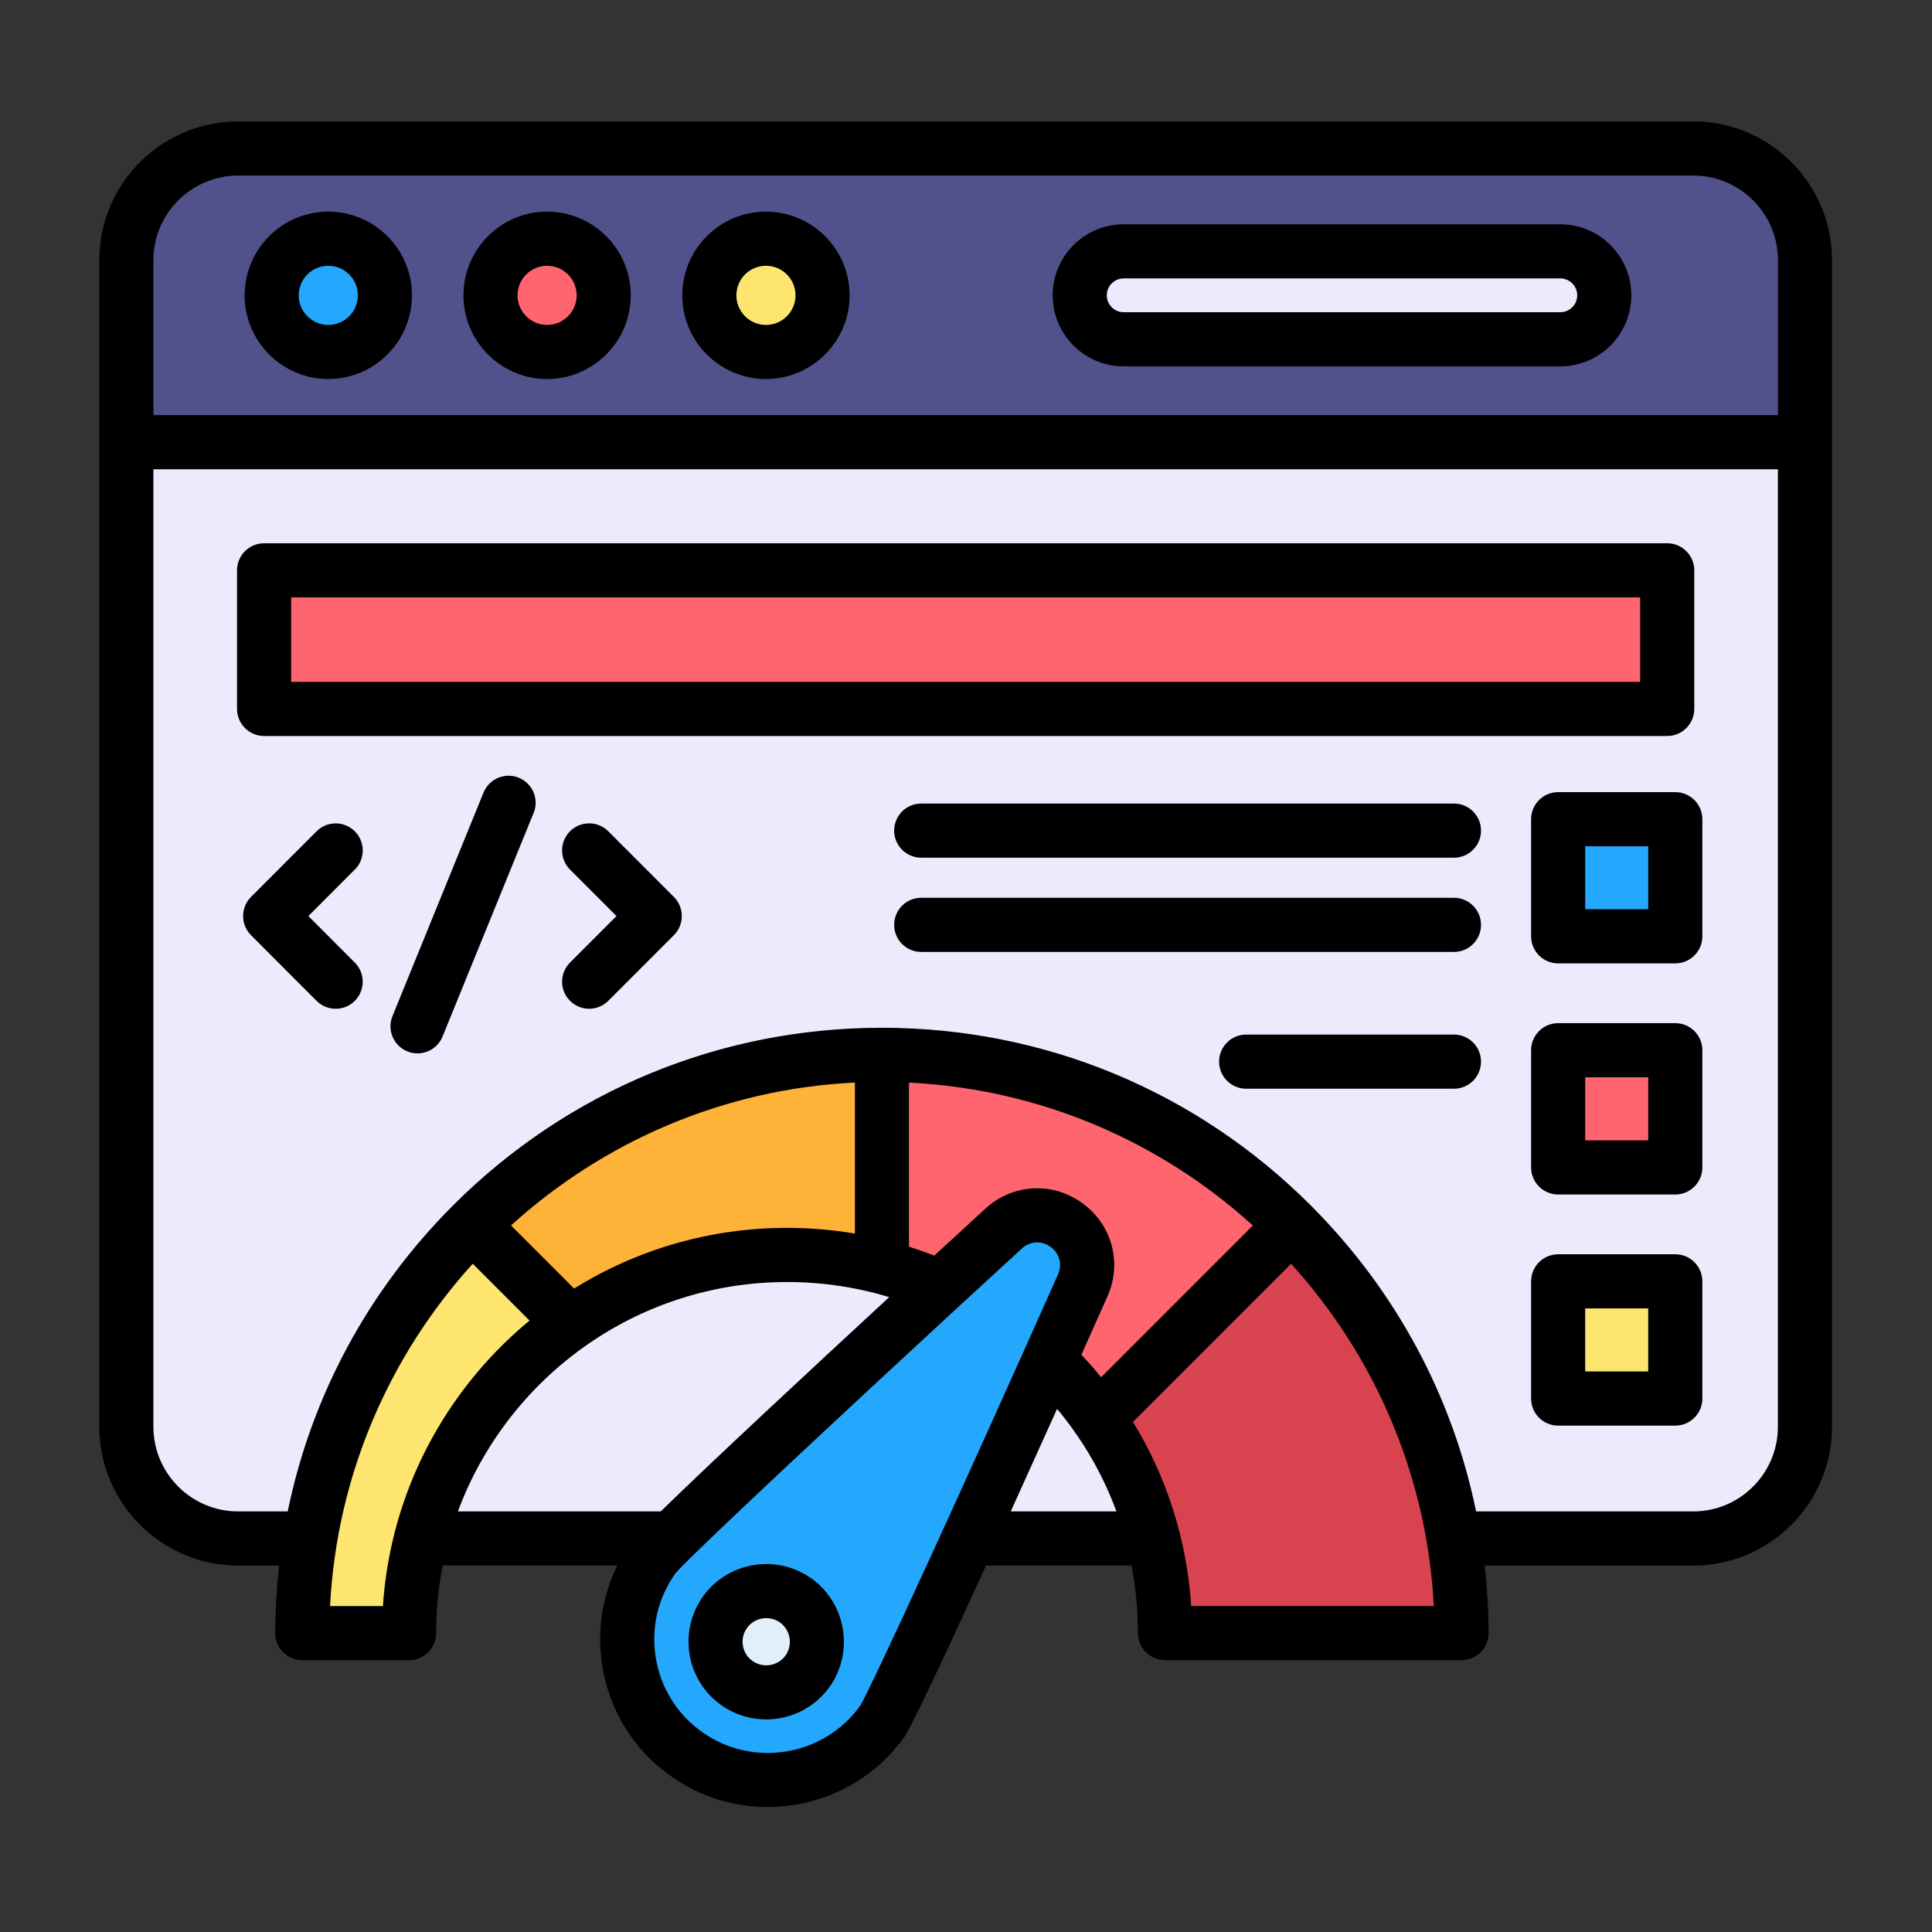 <svg xmlns="http://www.w3.org/2000/svg" xmlns:xlink="http://www.w3.org/1999/xlink" width="700" zoomAndPan="magnify" viewBox="0 0 525 525" height="700" preserveAspectRatio="xMidYMid meet" version="1.0"><rect x="0" y="0" width="525" height="525" fill="#333333" stroke="none"/><defs><clipPath id="624b79971d"><path d="M 26.984 32.961 L 497.836 32.961 L 497.836 491.09 L 26.984 491.09 Z M 26.984 32.961 " clip-rule="nonzero"/></clipPath></defs><path fill="#eceafd" d="M 62.723 38.117 L 462.117 38.117 C 478.965 38.117 492.762 51.918 492.762 68.773 L 492.762 388.918 C 492.762 405.801 478.965 419.605 462.117 419.605 L 62.723 419.605 C 45.844 419.605 32.051 405.801 32.051 388.918 L 32.051 68.785 C 32.051 51.93 45.844 38.125 62.723 38.125 Z M 62.723 38.117 " fill-opacity="1" fill-rule="evenodd"/><path fill="#fee570" d="M 239.422 286.871 C 327.125 286.871 398.27 357.863 398.504 445.59 L 317.121 445.59 C 317.121 388.266 270.68 341.797 213.383 341.797 C 156.09 341.797 109.645 388.266 109.645 445.59 L 80.34 445.59 C 80.574 357.863 151.723 286.871 239.422 286.871 Z M 239.422 286.871 " fill-opacity="1" fill-rule="evenodd"/><path fill="#ff656f" d="M 69.859 153.871 L 454.961 153.871 L 454.961 191.906 L 69.859 191.906 Z M 69.859 153.871 " fill-opacity="1" fill-rule="nonzero"/><path fill="#23a8fe" d="M 425.023 222.18 L 457.172 222.18 L 457.172 254.348 L 425.023 254.348 Z M 425.023 222.18 " fill-opacity="1" fill-rule="nonzero"/><path fill="#ff656f" d="M 425.023 285.605 L 457.172 285.605 L 457.172 317.773 L 425.023 317.773 Z M 425.023 285.605 " fill-opacity="1" fill-rule="nonzero"/><path fill="#fee570" d="M 425.023 349.043 L 457.172 349.043 L 457.172 381.211 L 425.023 381.211 Z M 425.023 349.043 " fill-opacity="1" fill-rule="nonzero"/><path fill="#51528c" d="M 462.117 38.117 L 62.723 38.117 C 45.844 38.117 32.051 51.918 32.051 68.773 L 32.051 118.719 L 492.77 118.719 L 492.77 68.773 C 492.77 51.918 478.973 38.117 462.125 38.117 Z M 462.117 38.117 " fill-opacity="1" fill-rule="evenodd"/><path fill="#23a8fe" d="M 87.477 93.969 C 96.012 93.969 103.016 86.988 103.016 78.422 C 103.016 69.859 96.012 62.875 87.477 62.875 C 78.945 62.875 71.941 69.859 71.941 78.422 C 71.941 86.988 78.918 93.969 87.477 93.969 Z M 87.477 93.969 " fill-opacity="1" fill-rule="evenodd"/><path fill="#ff656f" d="M 147.531 93.969 C 156.09 93.969 163.07 86.988 163.07 78.422 C 163.07 69.859 156.09 62.875 147.531 62.875 C 138.973 62.875 131.992 69.859 131.992 78.422 C 131.992 86.988 138.973 93.969 147.531 93.969 Z M 147.531 93.969 " fill-opacity="1" fill-rule="evenodd"/><path fill="#fee570" d="M 207.594 93.969 C 216.152 93.969 223.133 86.988 223.133 78.422 C 223.133 69.859 216.152 62.875 207.594 62.875 C 199.031 62.875 192.055 69.859 192.055 78.422 C 192.055 86.988 199.031 93.969 207.594 93.969 Z M 207.594 93.969 " fill-opacity="1" fill-rule="evenodd"/><path fill="#eceafd" d="M 305.773 90.465 L 425.625 90.465 C 432.266 90.465 437.688 85.035 437.688 78.422 C 437.688 71.781 432.266 66.352 425.625 66.352 L 305.773 66.352 C 299.137 66.352 293.711 71.781 293.711 78.422 C 293.711 85.035 299.137 90.465 305.773 90.465 Z M 305.773 90.465 " fill-opacity="1" fill-rule="evenodd"/><path fill="#feb237" d="M 239.422 286.871 C 195.484 286.871 155.723 304.676 126.918 333.469 L 153.934 360.5 C 170.762 348.695 191.273 341.797 213.383 341.797 C 222.359 341.797 231.105 342.93 239.422 345.086 Z M 239.422 286.871 " fill-opacity="1" fill-rule="evenodd"/><path fill="#ff656f" d="M 239.422 286.871 L 239.422 345.086 C 244.922 346.508 250.242 348.355 255.355 350.617 C 266.516 355.574 276.629 362.422 285.32 370.801 C 290.32 375.621 294.824 380.918 298.805 386.656 L 351.938 333.5 C 323.133 304.676 283.371 286.871 239.434 286.871 Z M 239.422 286.871 " fill-opacity="1" fill-rule="evenodd"/><path fill="#d94350" d="M 351.93 333.469 L 298.797 386.656 C 305.613 396.531 310.746 407.648 313.828 419.613 C 315.984 427.914 317.113 436.602 317.113 445.59 L 398.496 445.59 C 398.469 436.742 397.734 428.047 396.312 419.613 C 390.754 386.242 374.801 356.395 351.918 333.469 Z M 351.93 333.469 " fill-opacity="1" fill-rule="evenodd"/><path fill="#23a8fe" d="M 239.48 469.879 C 227 487.188 202.883 491.113 185.586 478.648 C 168.258 466.168 164.34 442.035 176.816 424.73 C 179.738 420.648 232.059 371.938 272.844 334.555 C 277.664 330.125 284.746 329.711 290.039 333.555 C 295.359 337.371 297.207 344.199 294.539 350.176 C 272.023 400.723 242.406 465.789 239.488 469.879 Z M 239.48 469.879 " fill-opacity="1" fill-rule="evenodd"/><path fill="#e1effb" d="M 215.805 436.656 C 222.02 441.133 223.441 449.855 218.969 456.074 C 214.469 462.32 205.777 463.746 199.543 459.242 C 193.297 454.766 191.902 446.07 196.379 439.824 C 200.879 433.574 209.57 432.152 215.805 436.656 Z M 215.805 436.656 " fill-opacity="1" fill-rule="evenodd"/><g clip-path="url(#624b79971d)"><path fill="#000000" d="M 460.141 32.992 L 64.707 32.992 C 43.906 32.992 26.984 49.91 26.984 70.707 L 26.984 387.672 C 26.984 408.484 43.906 425.418 64.707 425.418 L 75.859 425.418 C 75.18 431.465 74.812 437.582 74.793 443.762 C 74.793 445.711 75.555 447.586 76.941 448.973 C 78.316 450.355 80.191 451.129 82.148 451.129 L 111.164 451.129 C 115.223 451.129 118.516 447.832 118.516 443.77 C 118.516 437.496 119.129 431.352 120.297 425.406 L 167.75 425.406 C 163.598 433.84 162.145 443.328 163.68 452.789 C 165.641 464.82 172.156 475.363 182.043 482.465 C 190.078 488.25 199.383 491.039 208.602 491.039 C 222.773 491.039 236.758 484.465 245.656 472.121 C 245.656 472.121 245.668 472.109 245.676 472.102 C 247.68 469.293 257.297 448.734 267.957 425.406 L 307.469 425.406 C 308.629 431.391 309.223 437.523 309.223 443.77 C 309.223 447.832 312.508 451.129 316.578 451.129 L 397.16 451.129 C 399.109 451.129 400.98 450.348 402.367 448.973 C 403.742 447.586 404.512 445.711 404.512 443.762 C 404.496 437.59 404.129 431.465 403.449 425.418 L 460.141 425.418 C 480.922 425.418 497.836 408.484 497.836 387.672 L 497.836 70.707 C 497.836 49.91 480.922 32.992 460.141 32.992 Z M 64.707 47.707 L 460.148 47.707 C 472.824 47.707 483.145 58.023 483.145 70.715 L 483.145 112.812 L 41.684 112.812 L 41.684 70.715 C 41.684 58.035 52.012 47.707 64.699 47.707 Z M 89.691 436.43 C 91.527 400.742 105.898 368.293 128.461 343.41 L 143.895 358.852 C 126.379 373.324 113.395 393.102 107.434 415.703 C 107.312 416.062 107.215 416.438 107.152 416.824 C 105.551 423.164 104.496 429.715 104.051 436.43 Z M 340.449 333.008 L 299.223 374.238 C 297.516 372.156 295.727 370.109 293.852 368.141 C 298.062 358.738 300.812 352.578 300.926 352.324 C 305.004 343.184 302.18 332.727 294.059 326.902 C 285.941 321.043 275.133 321.672 267.77 328.438 C 267.551 328.637 262.09 333.648 253.887 341.195 C 251.617 340.309 249.32 339.5 247.004 338.766 L 247.004 294.191 C 282.855 295.934 315.465 310.34 340.449 333.016 Z M 232.305 335.203 C 226.258 334.188 220.109 333.66 213.875 333.66 C 192.656 333.66 172.824 339.699 156.008 350.145 L 138.867 333 C 163.852 310.32 196.461 295.906 232.312 294.172 L 232.312 335.203 Z M 213.875 348.375 C 223.387 348.375 232.68 349.762 241.637 352.484 C 220.832 371.695 193.043 397.508 179.551 410.711 L 124.43 410.711 C 137.906 374.352 172.91 348.375 213.883 348.375 Z M 233.668 463.633 C 223.688 477.359 204.41 480.469 190.633 470.547 C 183.938 465.734 179.512 458.59 178.191 450.441 C 176.875 442.328 178.777 434.199 183.57 427.508 C 184.098 426.867 185.48 425.453 187.59 423.371 C 187.656 423.305 187.723 423.25 187.781 423.184 C 198.496 412.648 227.266 385.695 259.988 355.535 C 260.254 355.328 260.496 355.094 260.734 354.848 C 266.301 349.723 271.977 344.504 277.703 339.254 C 279.906 337.23 283.023 337.051 285.473 338.82 C 287.902 340.574 288.723 343.578 287.508 346.312 C 261.816 404.012 236.738 458.648 233.68 463.621 Z M 274.66 410.711 C 279.059 401.023 283.398 391.402 287.25 382.84 C 288.945 384.875 290.559 386.977 292.062 389.125 C 292.27 389.473 292.496 389.82 292.77 390.141 C 297.16 396.566 300.719 403.465 303.383 410.711 Z M 323.695 436.43 C 322.527 418.492 317.086 401.438 307.867 386.391 L 350.844 343.41 C 373.41 368.293 387.777 400.742 389.617 436.43 Z M 460.141 410.711 L 401.113 410.711 C 394.711 379.516 379.379 350.844 356.402 327.777 C 356.344 327.723 356.297 327.656 356.242 327.602 C 356.203 327.562 356.164 327.535 356.129 327.496 C 356.109 327.477 356.09 327.457 356.07 327.441 C 324.949 296.387 283.609 279.285 239.648 279.285 C 195.691 279.285 154.348 296.387 123.227 327.441 C 123.207 327.457 123.188 327.477 123.168 327.496 C 123.133 327.535 123.094 327.562 123.055 327.602 C 123 327.656 122.953 327.723 122.895 327.777 C 99.918 350.836 84.586 379.516 78.184 410.711 L 64.699 410.711 C 52.004 410.711 41.684 400.375 41.684 387.684 L 41.684 127.52 L 483.125 127.52 L 483.125 387.684 C 483.125 400.383 472.816 410.711 460.129 410.711 Z M 89.211 102.996 C 101.746 102.996 111.945 92.789 111.945 80.25 C 111.945 67.711 101.746 57.508 89.211 57.508 C 76.676 57.508 66.477 67.711 66.477 80.25 C 66.477 92.789 76.676 102.996 89.211 102.996 Z M 89.211 72.223 C 93.637 72.223 97.242 75.82 97.242 80.258 C 97.242 84.695 93.648 88.297 89.211 88.297 C 84.777 88.297 81.18 84.695 81.18 80.258 C 81.18 75.82 84.777 72.223 89.211 72.223 Z M 148.672 102.996 C 161.203 102.996 171.402 92.789 171.402 80.25 C 171.402 67.711 161.203 57.508 148.672 57.508 C 136.137 57.508 125.938 67.711 125.938 80.25 C 125.938 92.789 136.137 102.996 148.672 102.996 Z M 148.672 72.223 C 153.098 72.223 156.703 75.82 156.703 80.258 C 156.703 84.695 153.105 88.297 148.672 88.297 C 144.234 88.297 140.637 84.695 140.637 80.258 C 140.637 75.82 144.234 72.223 148.672 72.223 Z M 208.141 102.996 C 220.672 102.996 230.871 92.789 230.871 80.25 C 230.871 67.711 220.672 57.508 208.141 57.508 C 195.605 57.508 185.406 67.711 185.406 80.25 C 185.406 92.789 195.605 102.996 208.141 102.996 Z M 208.141 72.223 C 212.566 72.223 216.172 75.82 216.172 80.258 C 216.172 84.695 212.574 88.297 208.141 88.297 C 203.703 88.297 200.105 84.695 200.105 80.258 C 200.105 75.82 203.703 72.223 208.141 72.223 Z M 305.344 99.555 L 424.008 99.555 C 434.648 99.555 443.301 90.898 443.301 80.25 C 443.301 69.605 434.648 60.953 424.008 60.953 L 305.344 60.953 C 294.699 60.953 286.047 69.613 286.047 80.25 C 286.047 90.887 294.699 99.555 305.344 99.555 Z M 305.344 75.66 L 424.008 75.66 C 426.539 75.66 428.594 77.727 428.594 80.25 C 428.594 82.773 426.531 84.84 424.008 84.84 L 305.344 84.84 C 302.809 84.84 300.758 82.773 300.758 80.25 C 300.758 77.727 302.816 75.66 305.344 75.66 Z M 220.578 428.988 C 220.578 428.988 220.559 428.969 220.551 428.969 C 211.098 422.184 197.863 424.332 191.055 433.785 C 184.266 443.262 186.422 456.488 195.859 463.254 C 199.59 465.941 203.902 467.238 208.188 467.238 C 214.75 467.238 221.23 464.195 225.371 458.477 C 232.145 449.039 229.996 435.809 220.59 428.988 Z M 213.441 449.875 C 211.359 452.75 207.328 453.398 204.438 451.316 C 201.574 449.262 200.926 445.242 202.988 442.375 C 204.242 440.633 206.219 439.711 208.223 439.711 C 209.523 439.711 210.832 440.098 211.973 440.906 C 214.836 442.996 215.492 447.02 213.449 449.875 Z M 144.996 220.926 L 120.258 281.668 C 119.102 284.523 116.352 286.246 113.449 286.246 C 112.527 286.246 111.586 286.07 110.684 285.703 C 106.926 284.164 105.117 279.879 106.652 276.121 L 131.391 215.379 C 132.926 211.617 137.211 209.809 140.977 211.344 C 144.734 212.879 146.543 217.168 145.008 220.938 Z M 96.414 236.285 L 83.797 248.93 L 96.414 261.57 C 99.289 264.445 99.277 269.102 96.414 271.973 C 94.984 273.406 93.102 274.121 91.219 274.121 C 89.332 274.121 87.449 273.406 86.02 271.965 L 68.211 254.129 C 65.348 251.254 65.348 246.609 68.211 243.738 L 86.02 225.902 C 88.891 223.027 93.543 223.027 96.414 225.902 C 99.289 228.773 99.289 233.43 96.414 236.305 Z M 183.117 243.727 C 184.492 245.102 185.273 246.977 185.273 248.93 C 185.273 250.879 184.504 252.754 183.117 254.129 L 165.293 271.965 C 163.859 273.398 161.977 274.121 160.094 274.121 C 158.211 274.121 156.328 273.406 154.895 271.965 C 152.023 269.09 152.023 264.438 154.895 261.562 L 167.523 248.93 L 154.895 236.293 C 152.023 233.422 152.023 228.766 154.895 225.891 C 157.766 223.02 162.418 223.02 165.293 225.891 Z M 460.402 192.641 L 460.402 154.984 C 460.402 150.922 457.109 147.625 453.047 147.625 L 71.77 147.625 C 67.711 147.625 64.414 150.914 64.414 154.984 L 64.414 192.641 C 64.414 196.703 67.711 200 71.77 200 L 453.047 200 C 457.109 200 460.402 196.711 460.402 192.641 Z M 445.703 185.285 L 79.117 185.285 L 79.117 162.332 L 445.695 162.332 L 445.695 185.285 Z M 455.242 215.254 L 423.414 215.254 C 419.355 215.254 416.059 218.543 416.059 222.613 L 416.059 254.43 C 416.059 258.492 419.355 261.789 423.414 261.789 L 455.242 261.789 C 459.301 261.789 462.598 258.5 462.598 254.43 L 462.598 222.613 C 462.598 218.551 459.312 215.254 455.242 215.254 Z M 447.887 247.07 L 430.758 247.07 L 430.758 229.961 L 447.887 229.961 Z M 402.449 225.715 C 402.449 229.773 399.156 233.07 395.098 233.07 L 250.336 233.07 C 246.277 233.07 242.98 229.781 242.98 225.715 C 242.98 221.645 246.27 218.355 250.336 218.355 L 395.098 218.355 C 399.156 218.355 402.449 221.645 402.449 225.715 Z M 402.449 251.32 C 402.449 255.383 399.156 258.68 395.098 258.68 L 250.336 258.68 C 246.277 258.68 242.98 255.391 242.98 251.32 C 242.98 247.25 246.27 243.965 250.336 243.965 L 395.098 243.965 C 399.156 243.965 402.449 247.25 402.449 251.32 Z M 455.242 278.031 L 423.414 278.031 C 419.355 278.031 416.059 281.328 416.059 285.391 L 416.059 317.234 C 416.059 321.297 419.355 324.594 423.414 324.594 L 455.242 324.594 C 459.301 324.594 462.598 321.297 462.598 317.234 L 462.598 285.391 C 462.598 281.328 459.312 278.031 455.242 278.031 Z M 447.887 309.879 L 430.758 309.879 L 430.758 292.738 L 447.887 292.738 Z M 402.449 288.492 C 402.449 292.551 399.164 295.848 395.098 295.848 L 338.633 295.848 C 334.574 295.848 331.277 292.551 331.277 288.492 C 331.277 284.43 334.562 281.133 338.633 281.133 L 395.098 281.133 C 399.156 281.133 402.449 284.43 402.449 288.492 Z M 455.242 340.836 L 423.414 340.836 C 419.355 340.836 416.059 344.137 416.059 348.195 L 416.059 380.043 C 416.059 384.102 419.355 387.398 423.414 387.398 L 455.242 387.398 C 459.301 387.398 462.598 384.102 462.598 380.043 L 462.598 348.195 C 462.598 344.137 459.312 340.836 455.242 340.836 Z M 447.887 372.684 L 430.758 372.684 L 430.758 355.547 L 447.887 355.547 Z M 447.887 372.684 " fill-opacity="1" fill-rule="nonzero"/></g></svg>